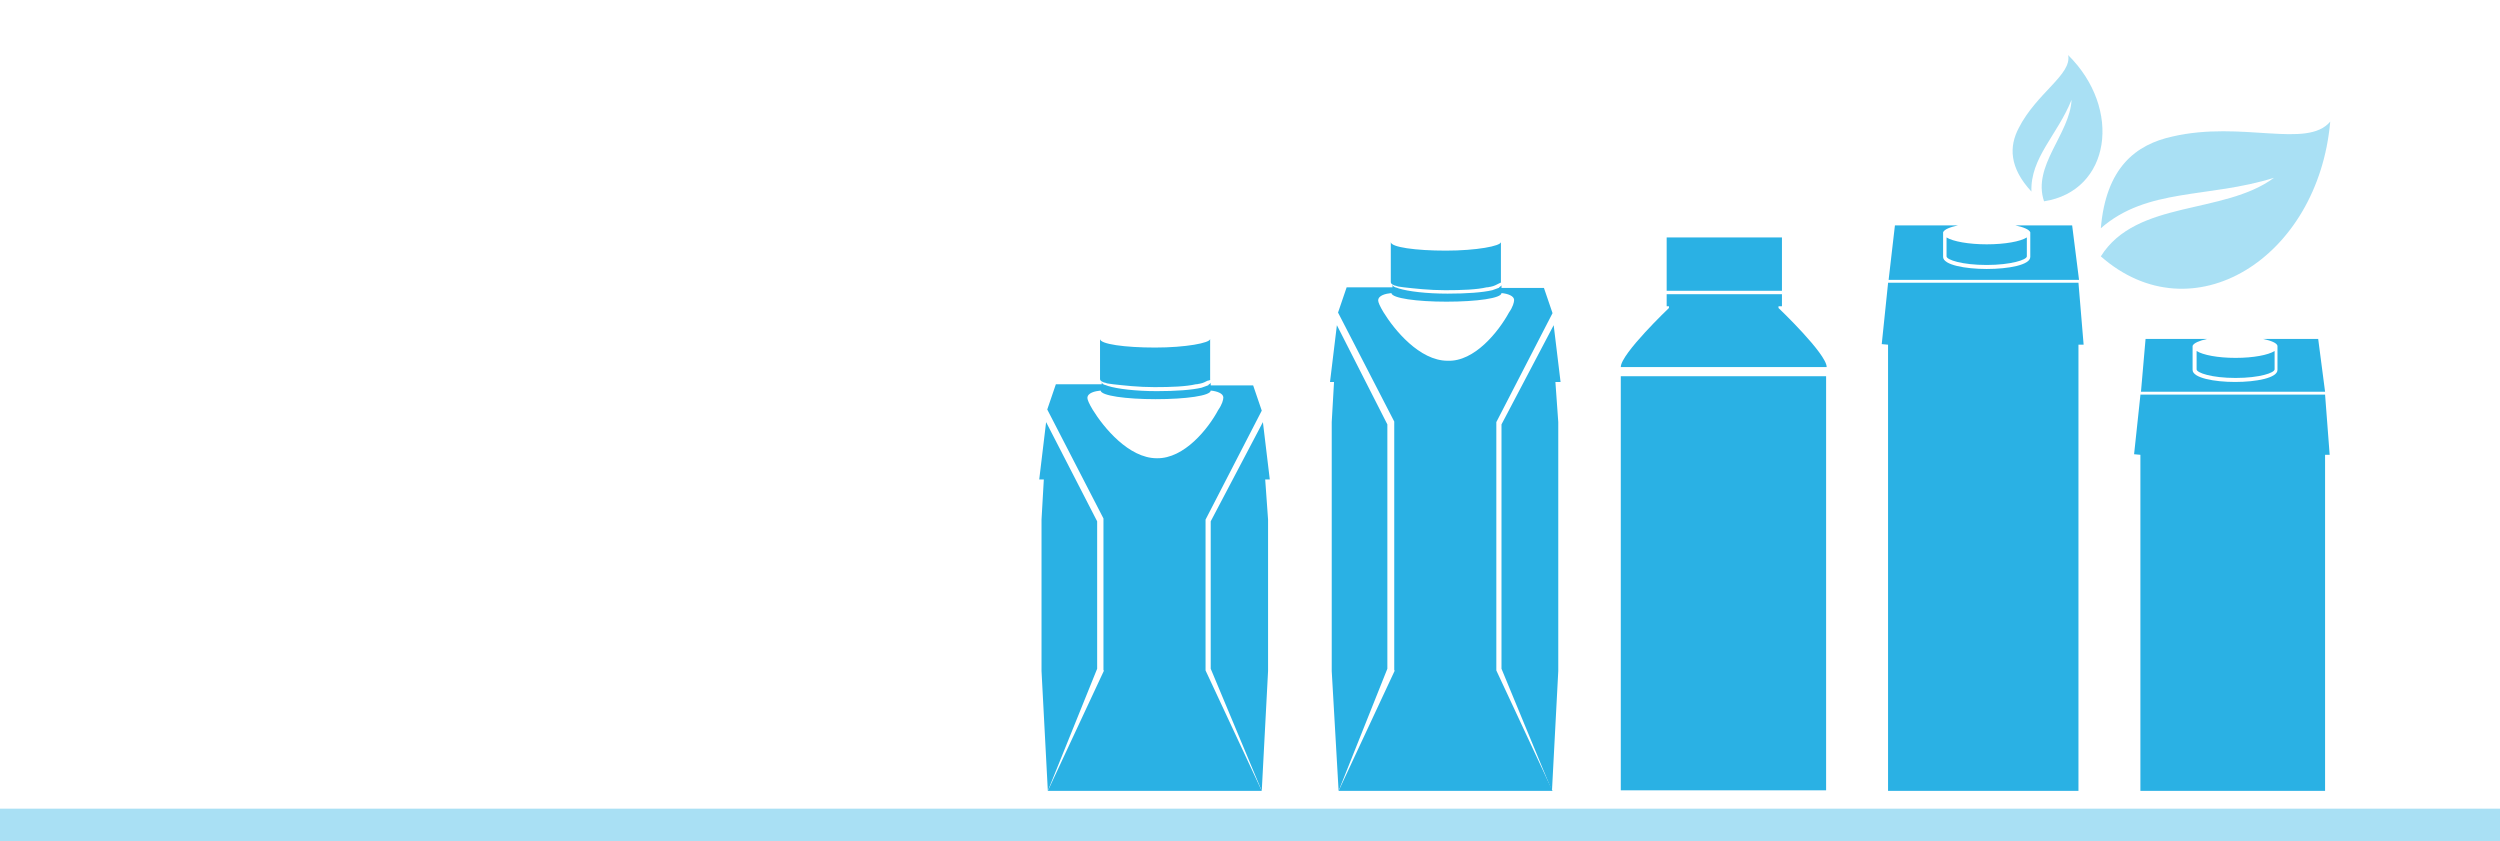 <?xml version="1.0" encoding="utf-8"?>
<!-- Generator: Adobe Illustrator 24.0.3, SVG Export Plug-In . SVG Version: 6.00 Build 0)  -->
<svg version="1.1" id="Layer_1" xmlns="http://www.w3.org/2000/svg" xmlns:xlink="http://www.w3.org/1999/xlink" x="0px" y="0px"
	 viewBox="0 0 435.9 146.7" style="enable-background:new 0 0 435.9 146.7;" xml:space="preserve">
<style type="text/css">
	.st0{opacity:0.4;fill:#2AB1E4;enable-background:new    ;}
	.st1{fill:#2AB1E4;}
</style>
<path class="st0" d="M378.8,23.8c12.1-2.8,23.5,2.2,27.5-2.6c-2.1,23.9-24.1,37.5-40,23.5c6.2-9.9,21.4-7.2,30.2-13.7
	c-11.5,3.6-22.1,1.7-30.2,8.8C367.2,29.2,372.4,25.2,378.8,23.8"/>
<path class="st0" d="M352,22.3c3.1-6.1,9.3-9.3,8.6-12.7c9.5,9.4,7.4,23.7-4.2,25.5c-2.1-6.2,4.5-11.7,4.8-17.7
	c-2.5,6.2-7.2,10.1-7,16C350.3,29.2,350.3,25.5,352,22.3"/>
<rect y="141" class="st0" width="435.9" height="5.7"/>
<g>
	<polygon class="st1" points="329.2,60.1 329.2,137.9 362.4,137.9 362.4,60.1 363.3,60.1 362.4,49.3 329.2,49.3 329.2,49.3 
		329.2,49.3 329.2,49.3 329.2,49.4 328.1,60 	"/>
	<path class="st1" d="M329.3,48.8h33.2l-1.2-9.5h-9.9c1.4,0.3,2.4,0.7,2.6,1.2l0,0v0.4v3.9c0,1.4-3.8,2.1-7.6,2.1
		c-3.7,0-7.6-0.7-7.6-2.1v-3.9v-0.4l0,0c0.2-0.5,1.2-0.9,2.6-1.2h-11L329.3,48.8z"/>
	<path class="st1" d="M353.4,41.4c-1.1,0.7-3.8,1.2-7,1.2c-3.1,0-5.9-0.5-7-1.2v3.3c0,0.6,2.7,1.5,7,1.5c4.2,0,7-0.9,7-1.5V41.4z"/>
</g>
<g>
	<polygon class="st1" points="373.2,79.3 373.2,137.9 405.4,137.9 405.4,79.3 406.2,79.3 405.4,68.8 373.2,68.8 373.2,68.8 
		373.2,68.8 373.2,68.8 373.2,68.9 372.1,79.2 	"/>
	<path class="st1" d="M373.3,68.3h32.1l-1.2-9.2h-9.6c1.4,0.3,2.4,0.7,2.5,1.2l0,0v0.4v3.8c0,1.4-3.7,2.1-7.4,2.1
		c-3.6,0-7.4-0.7-7.4-2.1v-3.8v-0.4l0,0c0.2-0.5,1.2-0.9,2.5-1.2h-10.7L373.3,68.3z"/>
	<path class="st1" d="M396.6,61.2c-1.1,0.7-3.7,1.2-6.8,1.2s-5.7-0.5-6.8-1.2v3.2c0,0.6,2.6,1.5,6.8,1.5s6.8-0.9,6.8-1.5V61.2z"/>
</g>
<g>
	<path class="st1" d="M300.9,64h17.6c0-2.3-8.4-10.3-8.4-10.3v-0.3h0.6v-2.1h-20.1v2.1h0.4v0.3c0,0-8.4,8-8.4,10.3h17.6H300.9z"/>
	<rect x="290.6" y="41.4" class="st1" width="20.1" height="9.3"/>
	<rect x="282.6" y="65.6" class="st1" width="35.8" height="72.2"/>
</g>
<g>
	<path class="st1" d="M243.2,116.9l-9.8,21h37.3l-9.8-21V73.6l9.8-19l0,0l-1.5-4.4h-7.4v-0.5c0,0.1-0.1,0.2-0.4,0.4
		c0,0.1-0.1,0.1-0.1,0.1c-0.2,0.1-0.6,0.2-1.1,0.4c-1.7,0.4-4.5,0.6-7.8,0.6c-3.7,0-6.9-0.4-8.5-0.9c-0.2-0.1-0.6-0.2-0.6-0.2
		c-0.4-0.1-0.5-0.4-0.5-0.5v0.5h-8l-1.5,4.4l0,0l9.8,19V116.9L243.2,116.9z M252.4,62.9c-4.9,0-9.3-5.4-11.2-8.5l0,0
		c-0.6-1-0.9-1.7-0.9-2c0-0.9,1.3-1.2,2.3-1.3c0.1,0.9,4.4,1.5,9.6,1.5c5.3,0,9.6-0.6,9.6-1.5l0,0c1.1,0.1,2.2,0.5,2.2,1.2
		c0,0.4-0.2,1.2-0.9,2.2l0,0C261.3,57.8,257.1,63.1,252.4,62.9z"/>
	<polygon class="st1" points="232.2,79.4 232.2,117 233.4,137.9 241.9,116.6 241.9,74 233.1,56.7 231.9,66.6 232.6,66.6 232.2,73.6 
			"/>
	<polygon class="st1" points="261.8,116.6 270.6,137.9 271.7,117 271.7,79.4 271.7,73.6 271.2,66.6 272.1,66.6 270.9,56.7 261.8,74 
			"/>
	<path class="st1" d="M261.7,49.2v-0.1v-6.9c0,0.7-4.3,1.5-9.6,1.5s-9.6-0.6-9.6-1.5v6.9v0.1c0,0.2,0.2,0.4,0.5,0.5
		c0.1,0.1,0.4,0.1,0.6,0.2c0.2,0.1,0.7,0.1,1.2,0.2c1.8,0.2,4.4,0.5,7.2,0.5c2.9,0,5.5-0.1,7.2-0.5c0.4,0,0.5-0.1,0.7-0.1
		c0.6-0.1,1.1-0.4,1.3-0.5C261.7,49.3,261.8,49.2,261.7,49.2z"/>
</g>
<g>
	<path class="st1" d="M192.5,116.9l-9.8,21H220l-9.8-21V90.6l9.8-19l0,0l-1.5-4.4h-7.4v-0.5c0,0.1-0.1,0.2-0.4,0.4
		c0,0.1-0.1,0.1-0.1,0.1c-0.2,0.1-0.6,0.2-1.1,0.4c-1.7,0.4-4.5,0.6-7.8,0.6c-3.7,0-6.9-0.4-8.5-0.9c-0.2-0.1-0.6-0.2-0.6-0.2
		c-0.4-0.1-0.5-0.4-0.5-0.5V67h-8l-1.5,4.4l0,0l9.8,19V116.9L192.5,116.9z M201.7,79.9c-4.9,0-9.3-5.4-11.2-8.5l0,0
		c-0.6-1-0.9-1.7-0.9-2c0-0.9,1.3-1.2,2.3-1.3c0.1,0.9,4.4,1.5,9.6,1.5c5.3,0,9.6-0.6,9.6-1.5l0,0c1.1,0.1,2.2,0.5,2.2,1.2
		c0,0.4-0.2,1.2-0.9,2.2l0,0C210.7,74.7,206.5,80,201.7,79.9z"/>
	<polygon class="st1" points="181.6,96.3 181.6,117 182.7,137.9 191.3,116.6 191.3,90.9 182.4,73.6 181.2,83.6 182,83.6 181.6,90.6 
			"/>
	<polygon class="st1" points="211.1,116.6 220,137.9 221.1,117 221.1,96.3 221.1,90.6 220.6,83.6 221.4,83.6 220.2,73.6 211.1,90.9 
			"/>
	<path class="st1" d="M211,66.2V66v-6.9c0,0.7-4.3,1.5-9.6,1.5c-5.3,0-9.6-0.6-9.6-1.5V66v0.1c0,0.2,0.2,0.4,0.5,0.5
		c0.1,0.1,0.4,0.1,0.6,0.2c0.2,0.1,0.7,0.1,1.2,0.2c1.8,0.2,4.4,0.5,7.2,0.5c2.9,0,5.5-0.1,7.2-0.5c0.4,0,0.5-0.1,0.7-0.1
		c0.6-0.1,1.1-0.4,1.3-0.5C211,66.3,211.1,66.2,211,66.2z"/>
</g>
</svg>

